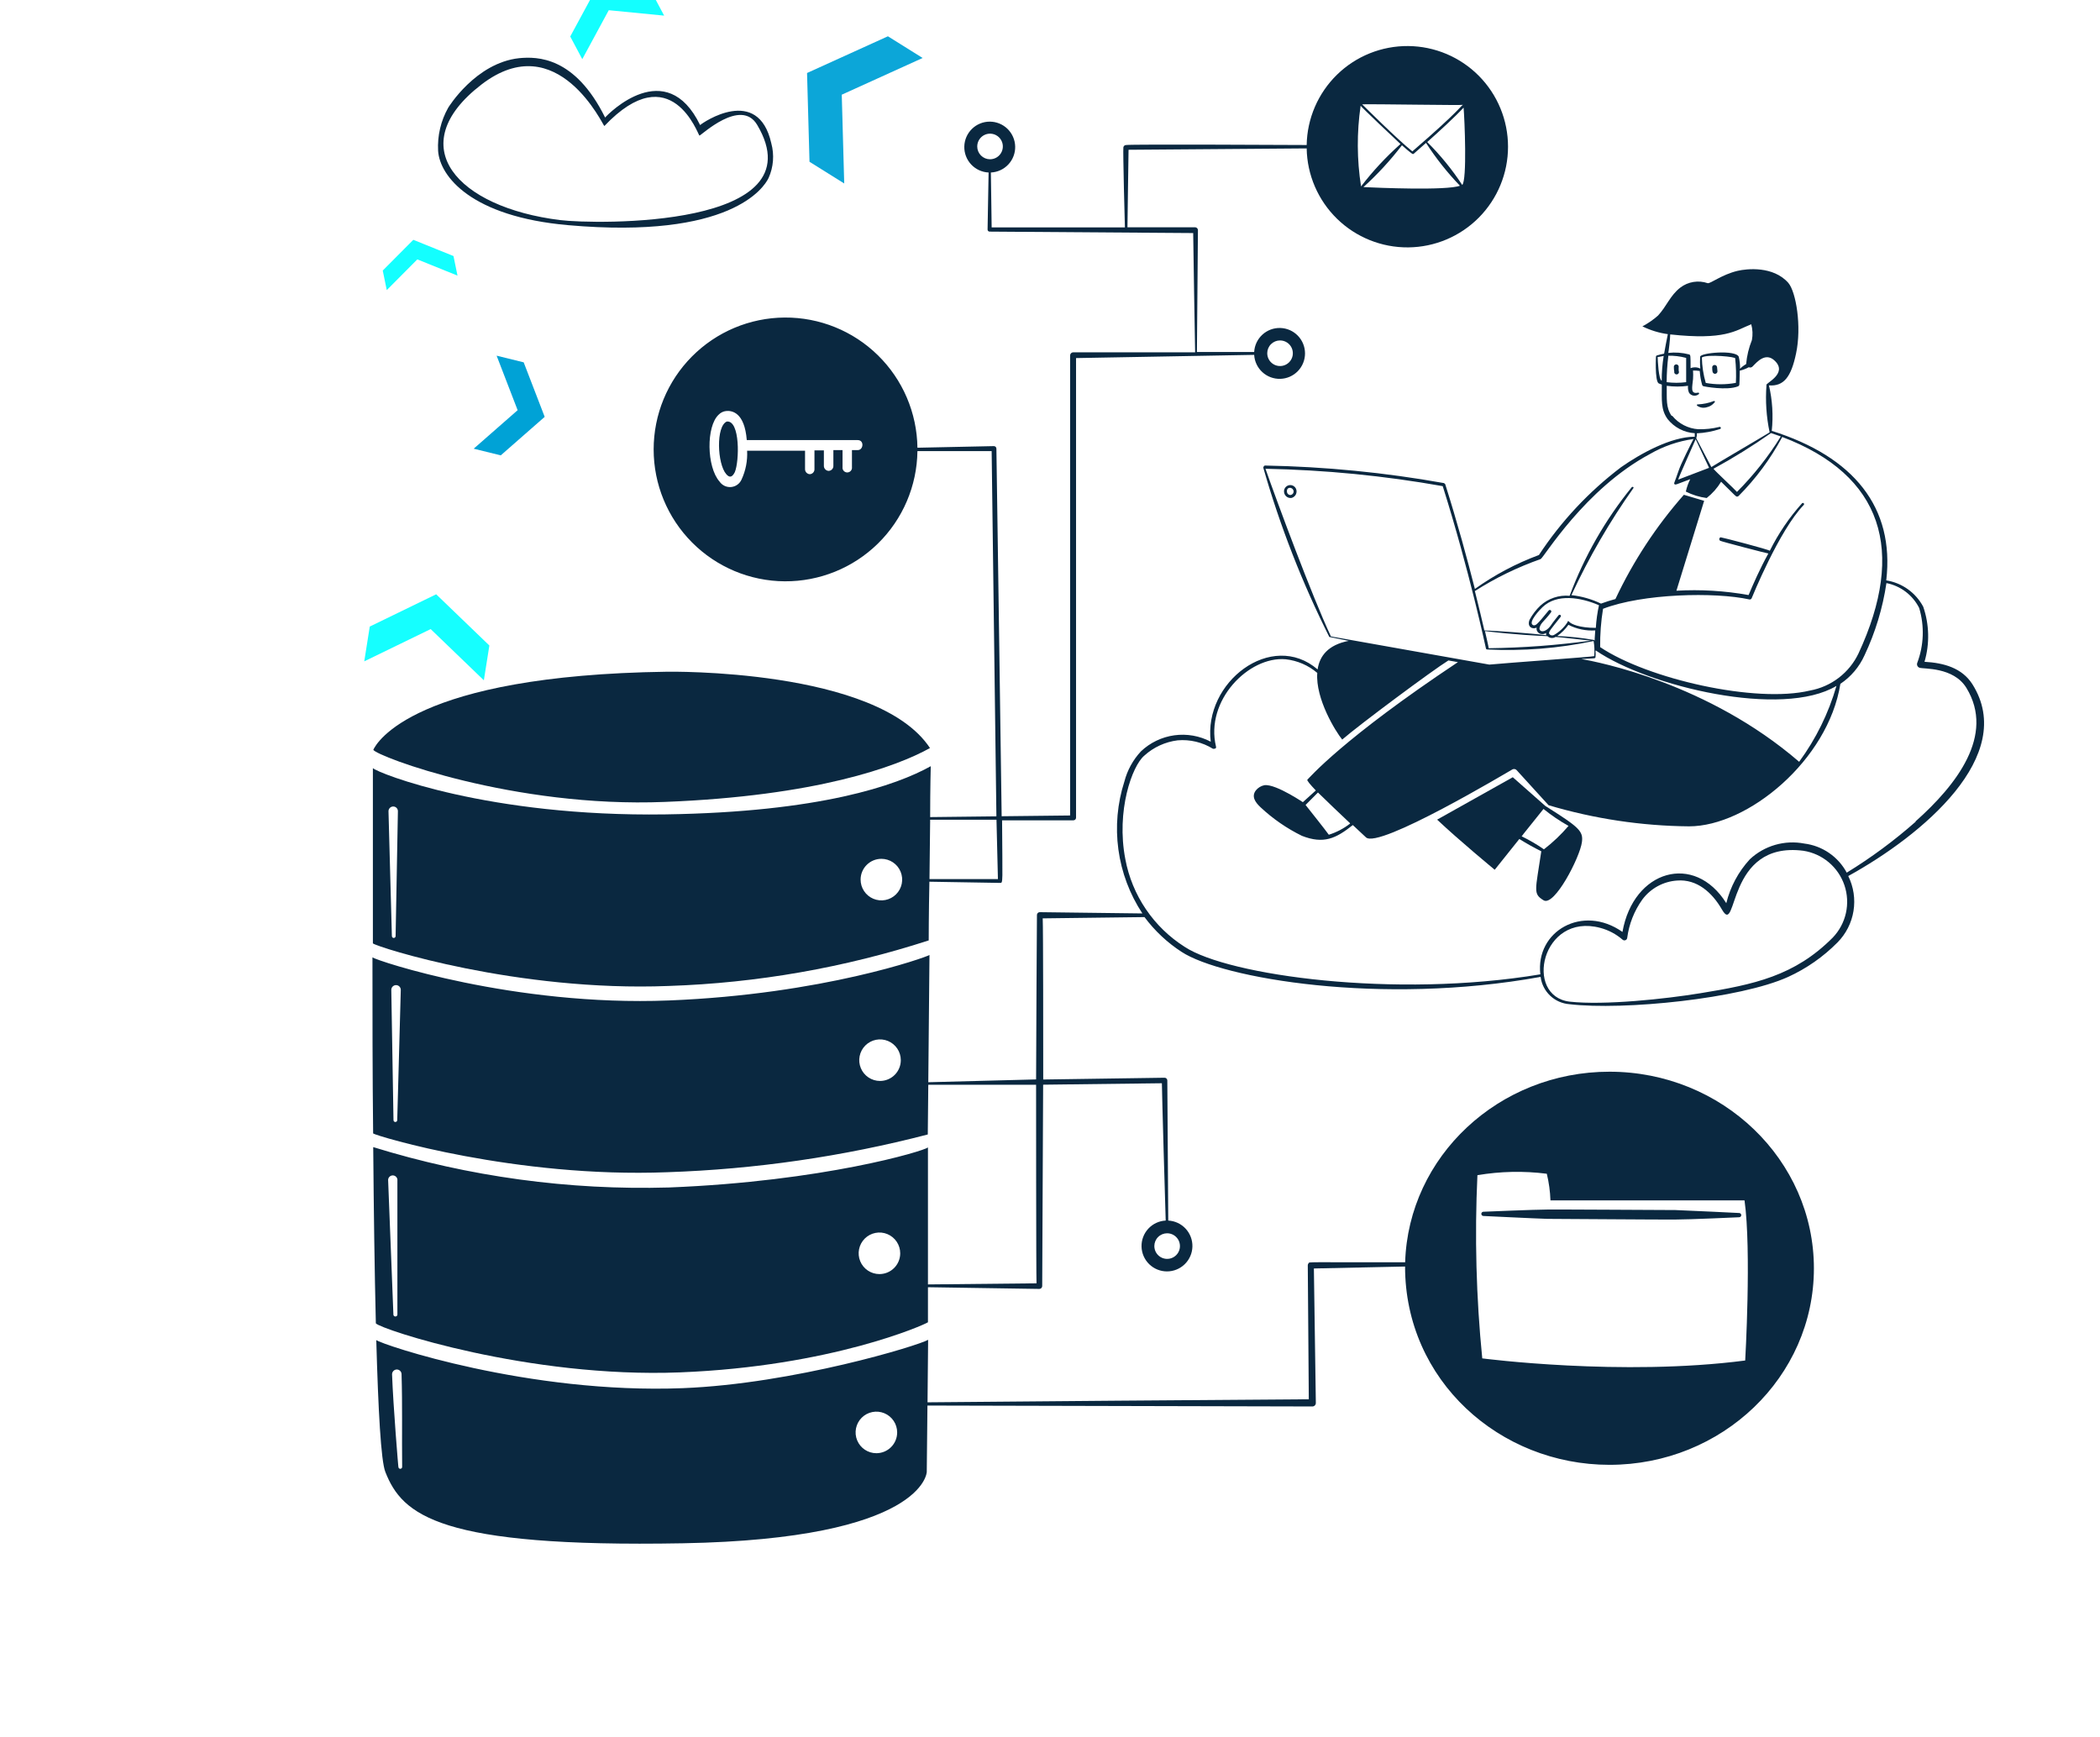 <?xml version="1.0" encoding="UTF-8"?>
<svg xmlns="http://www.w3.org/2000/svg" width="614" height="508" viewBox="0 0 614 508" fill="none">
  <g clip-path="url(#clip0_222_17876)">
    <path fill-rule="evenodd" clip-rule="evenodd" d="M166.138 65.84C213.63 70.031 223.376 54.854 224.716 52.051C226.153 48.857 226.434 45.262 225.509 41.883C221.665 24.771 205.471 35.832 204.702 36.576C194.782 16.116 177.868 33.253 176.926 34.369C168.097 16.513 157.086 16.513 151.804 17.009C139.032 18.373 131.046 31.492 131.046 31.492C128.882 35.334 127.858 39.712 128.095 44.115C128.591 51.555 137.792 63.36 166.138 65.84V65.84ZM140.792 24.697C163.112 7.56 176.48 37.097 176.703 36.849C196.295 16.19 204.132 39.577 204.504 39.651C204.876 39.726 216.631 28.442 221.392 36.526C239.348 66.857 173.95 65.617 163.757 64.352C133.7 60.632 117.356 42.702 140.792 24.697ZM499.004 119.086C499.92 118.897 500.738 118.387 501.31 117.647C501.558 117.498 501.31 117.126 501.062 117.275C499.58 117.85 498.013 118.177 496.425 118.242C496.369 118.223 496.307 118.226 496.254 118.252C496.2 118.277 496.159 118.323 496.139 118.379C496.12 118.435 496.123 118.496 496.148 118.55C496.174 118.603 496.22 118.644 496.276 118.664C496.668 118.938 497.118 119.119 497.591 119.192C498.064 119.265 498.547 119.229 499.004 119.086V119.086Z" fill="#0A2840"></path>
    <path fill-rule="evenodd" clip-rule="evenodd" d="M576.702 200.082C573.652 195.296 568.369 193.833 562.69 193.51C564.231 188.236 564.101 182.613 562.318 177.415C561.236 175.38 559.697 173.624 557.82 172.285C555.944 170.947 553.782 170.063 551.506 169.702C553.986 148.374 542.057 133.569 518.026 125.98C518.499 121.535 518.222 117.041 517.207 112.687C521.572 113.01 523.705 110.207 525.143 103.313C526.805 95.476 525.143 85.358 522.862 82.704C518.472 77.744 510.784 78.538 507.982 79.207C503.369 80.323 500.145 82.952 499.302 82.803C497.964 82.341 496.532 82.216 495.134 82.441C493.737 82.666 492.416 83.234 491.291 84.093C488.29 86.424 487.348 89.474 484.794 92.252C483.398 93.491 481.857 94.557 480.206 95.426C482.548 96.58 485.06 97.35 487.646 97.708C487.298 99.394 486.852 101.676 486.554 103.412C485.817 103.55 485.088 103.732 484.372 103.958C484.322 103.977 484.278 104.011 484.248 104.055C484.217 104.099 484.2 104.152 484.198 104.206C484.198 103.09 483.727 111.646 485.017 112.117C485.295 112.251 485.586 112.359 485.885 112.439C485.885 117.176 485.587 119.73 487.571 122.533C488.533 123.743 489.739 124.738 491.11 125.451C492.482 126.165 493.989 126.582 495.532 126.674C495.495 127.012 495.495 127.353 495.532 127.691C488.563 127.691 479.61 132.651 473.956 136.619C464.554 143.749 456.435 152.43 449.95 162.287C443.296 164.75 437 168.086 431.226 172.207C429.068 163.701 426.117 152.814 422.546 141.554L422.198 141.257C404.927 138.168 387.438 136.451 369.895 136.123C369.548 136.123 369.325 136.619 369.374 136.793C374.259 153.839 380.719 170.394 388.669 186.244C388.669 186.244 390.901 186.715 394.348 187.385C388.297 188.55 385.817 191.824 385.246 195.742C371.78 184.186 351.816 199.487 353.998 216.872C350.728 215.151 347 214.498 343.339 215.005C339.678 215.513 336.268 217.154 333.588 219.699C331.269 222.186 329.606 225.212 328.752 228.503C326.685 234.919 326.084 241.717 326.994 248.395C327.904 255.074 330.301 261.463 334.009 267.092L304.001 266.72C303.784 266.72 303.576 266.806 303.423 266.96C303.269 267.113 303.183 267.321 303.183 267.538C303.183 267.538 302.935 306.177 302.935 315.626L271.414 316.444L271.761 279.244C270.893 279.839 240.662 290.751 195.526 292.537C150.39 294.322 110.264 280.955 108.9 279.938C108.9 296.034 108.9 313.84 109.098 331.423C110.214 332.217 150.886 344.493 195.08 342.757C220.804 341.893 246.354 338.192 271.266 331.721L271.414 317.188H302.935C302.935 318.75 302.935 372.765 303.059 375.245L271.315 375.567V335.515C270.075 336.582 240.687 345.435 195.576 347.221C166.306 348.058 137.097 344.07 109.123 335.416C109.272 353.743 109.52 371.674 109.892 386.95C111.231 388.662 154.532 403.021 198.8 401.285C243.068 399.549 270.472 387.298 271.315 386.628V376.386L303.878 376.882C304.097 376.882 304.308 376.796 304.465 376.643C304.623 376.491 304.714 376.282 304.721 376.063C304.721 376.063 304.994 318.701 304.994 317.163L339.714 316.742C339.714 319.023 340.73 354.462 340.829 356.893C338.891 356.99 337.067 357.841 335.747 359.264C334.427 360.687 333.715 362.569 333.764 364.51C333.812 366.45 334.617 368.295 336.007 369.65C337.396 371.005 339.261 371.763 341.201 371.763C343.142 371.763 345.007 371.005 346.396 369.65C347.786 368.295 348.591 366.45 348.639 364.51C348.688 362.569 347.976 360.687 346.656 359.264C345.336 357.841 343.512 356.99 341.574 356.893C341.574 354.413 341.301 315.923 341.301 315.923C341.301 315.817 341.279 315.712 341.238 315.614C341.197 315.516 341.136 315.427 341.06 315.353C340.983 315.279 340.893 315.221 340.794 315.183C340.694 315.144 340.589 315.126 340.482 315.13L305.018 315.65C305.018 306.226 305.018 271.01 304.869 268.53L334.629 268.158C337.609 272.165 341.279 275.608 345.467 278.326C357.247 286.039 403.698 294.124 450.446 285.642C450.714 287.742 451.701 289.684 453.237 291.139C454.774 292.594 456.767 293.474 458.877 293.628C474.749 295.488 508.825 292.016 522.837 285.642C528.209 283.186 533.092 279.774 537.246 275.574C539.727 273.068 541.364 269.85 541.928 266.368C542.493 262.887 541.957 259.317 540.395 256.155C562.046 244.226 589.871 220.989 576.702 200.082V200.082ZM485.86 111.323C484.942 111.05 484.694 105.346 484.67 104.379C485.265 104.379 485.835 104.156 486.43 104.082C486.039 106.475 485.848 108.898 485.86 111.323V111.323ZM116.142 327.53C116.142 327.674 116.084 327.813 115.982 327.915C115.879 328.018 115.741 328.075 115.596 328.075C115.451 328.075 115.312 328.018 115.21 327.915C115.108 327.813 115.05 327.674 115.05 327.53L114.406 289.437C114.406 289.068 114.552 288.715 114.812 288.455C115.073 288.194 115.426 288.048 115.794 288.048C116.163 288.048 116.516 288.194 116.776 288.455C117.037 288.715 117.183 289.068 117.183 289.437L116.142 327.53ZM257.303 316.072C256.101 316.072 254.927 315.716 253.927 315.048C252.928 314.38 252.149 313.431 251.69 312.321C251.23 311.211 251.109 309.989 251.344 308.811C251.578 307.632 252.157 306.549 253.007 305.7C253.856 304.85 254.939 304.271 256.118 304.037C257.296 303.802 258.518 303.923 259.628 304.383C260.739 304.842 261.687 305.621 262.355 306.62C263.023 307.62 263.379 308.794 263.379 309.996C263.379 311.607 262.739 313.153 261.599 314.292C260.46 315.432 258.915 316.072 257.303 316.072V316.072ZM116.191 384.47C116.163 384.604 116.09 384.725 115.984 384.811C115.878 384.898 115.745 384.945 115.608 384.945C115.471 384.945 115.339 384.898 115.233 384.811C115.126 384.725 115.053 384.604 115.026 384.47L113.488 345.237C113.462 345.044 113.477 344.848 113.533 344.661C113.589 344.475 113.684 344.303 113.812 344.156C113.94 344.009 114.098 343.892 114.275 343.811C114.453 343.731 114.645 343.689 114.84 343.689C115.034 343.689 115.226 343.731 115.404 343.811C115.581 343.892 115.739 344.009 115.867 344.156C115.995 344.303 116.09 344.475 116.146 344.661C116.202 344.848 116.217 345.044 116.191 345.237V384.47ZM257.129 372.542C255.928 372.542 254.753 372.185 253.754 371.518C252.755 370.85 251.976 369.901 251.516 368.791C251.056 367.681 250.936 366.459 251.17 365.28C251.405 364.102 251.983 363.019 252.833 362.169C253.683 361.319 254.766 360.741 255.944 360.506C257.123 360.272 258.344 360.392 259.455 360.852C260.565 361.312 261.514 362.091 262.182 363.09C262.849 364.089 263.206 365.264 263.206 366.466C263.206 367.264 263.048 368.054 262.743 368.791C262.438 369.528 261.99 370.198 261.426 370.762C260.862 371.326 260.192 371.774 259.455 372.079C258.718 372.384 257.927 372.542 257.129 372.542V372.542ZM341.251 360.613C341.992 360.613 342.716 360.832 343.332 361.244C343.947 361.655 344.427 362.24 344.711 362.925C344.994 363.609 345.068 364.362 344.924 365.088C344.779 365.815 344.423 366.482 343.899 367.006C343.375 367.529 342.708 367.886 341.982 368.03C341.255 368.175 340.502 368.101 339.818 367.817C339.134 367.534 338.549 367.054 338.137 366.438C337.726 365.822 337.506 365.098 337.506 364.358C337.506 363.364 337.901 362.412 338.603 361.71C339.305 361.007 340.258 360.613 341.251 360.613ZM488.34 97.782C504.286 99.518 507.362 96.716 512.024 94.806C512.449 96.316 512.516 97.904 512.222 99.444C511.318 101.688 510.75 104.053 510.536 106.462C509.88 106.832 509.28 107.291 508.75 107.826C508.777 106.641 508.652 105.458 508.378 104.305C507.486 102.222 497.144 103.139 497.094 104.305C496.822 109.265 497.962 107.405 495.532 107.405C495.106 107.398 494.683 107.483 494.292 107.653C494.292 103.958 494.292 103.784 493.87 103.635C491.881 103.114 489.813 102.963 487.77 103.189C487.869 103.04 488.34 98.874 488.34 97.782V97.782ZM507.436 111.968C504.558 112.489 501.609 112.489 498.731 111.968C498.028 109.548 497.645 107.047 497.59 104.528C499.177 103.486 507.907 104.354 507.337 104.826C507.594 107.197 507.66 109.586 507.535 111.968H507.436ZM487.596 104.007C489.42 103.962 491.24 104.179 493.002 104.652V111.745C491.109 111.993 489.192 111.993 487.298 111.745C487.311 109.158 487.476 106.574 487.794 104.007H487.596ZM488.737 121.59C487.026 119.11 487.373 116.63 487.323 112.811C489.388 113.095 491.483 113.095 493.548 112.811C493.464 113.503 493.567 114.205 493.846 114.845C493.991 115.066 494.181 115.254 494.403 115.397C494.626 115.541 494.875 115.636 495.136 115.678C495.397 115.72 495.664 115.708 495.92 115.641C496.176 115.574 496.416 115.455 496.623 115.291C496.654 115.28 496.682 115.262 496.707 115.24C496.731 115.218 496.75 115.191 496.764 115.161C496.778 115.131 496.786 115.099 496.787 115.066C496.788 115.033 496.783 115 496.772 114.969C496.76 114.938 496.743 114.909 496.721 114.885C496.698 114.861 496.671 114.841 496.642 114.828C496.612 114.814 496.579 114.806 496.546 114.805C496.513 114.803 496.48 114.809 496.45 114.82C494.094 115.316 494.813 113.134 495.011 110.827C495.066 110.001 495.066 109.173 495.011 108.347C495.667 108.332 496.322 108.373 496.97 108.471C497.062 109.839 497.295 111.194 497.665 112.514C497.698 112.645 497.776 112.76 497.884 112.841C497.992 112.922 498.125 112.964 498.26 112.96C498.012 112.96 504.956 114.299 508.18 112.96C508.283 112.915 508.373 112.843 508.438 112.751C508.504 112.66 508.543 112.552 508.552 112.439C508.552 112.439 508.676 110.406 508.676 108.372C509.596 108.173 510.482 107.839 511.305 107.38C511.508 107.471 511.736 107.491 511.951 107.437C512.167 107.383 512.359 107.258 512.495 107.082C513.661 105.917 516.215 102.817 518.968 105.545C522.812 109.314 515.942 112.166 516.488 112.588C516.137 117.221 516.446 121.88 517.406 126.426C516.637 126.947 500.591 136.346 500.368 136.57L495.954 128.162C496.107 127.691 496.166 127.194 496.127 126.699C498.413 126.593 500.674 126.176 502.848 125.459C502.894 125.455 502.939 125.441 502.979 125.418C503.02 125.396 503.055 125.364 503.082 125.327C503.109 125.289 503.128 125.246 503.137 125.2C503.146 125.155 503.145 125.108 503.134 125.063C503.123 125.018 503.102 124.975 503.074 124.939C503.045 124.902 503.009 124.873 502.968 124.851C502.926 124.83 502.881 124.818 502.835 124.816C502.788 124.814 502.742 124.822 502.699 124.839C500.696 125.331 498.636 125.556 496.574 125.509C495.1 125.415 493.661 125.018 492.347 124.344C491.033 123.67 489.871 122.733 488.935 121.59H488.737ZM495.78 128.435L499.698 136.793L490.671 140.24C490.82 139.496 495.284 129.65 495.78 128.435V128.435ZM521.076 127.766C550.489 138.926 557.309 161.072 543.396 191.055C542.058 193.863 540.072 196.312 537.601 198.2C535.13 200.089 532.246 201.363 529.186 201.918C513.413 205.712 481.818 198.57 467.855 189.22C467.81 185.466 468.093 181.715 468.698 178.01C480.28 173.546 501.409 173.05 511.503 175.282C511.634 175.305 511.768 175.283 511.885 175.22C512.002 175.157 512.095 175.057 512.148 174.935C512.272 174.638 520.183 155.095 527.375 147.655C527.408 147.623 527.434 147.584 527.451 147.541C527.469 147.499 527.478 147.453 527.478 147.407C527.478 147.361 527.469 147.316 527.451 147.273C527.434 147.23 527.408 147.192 527.375 147.159C527.343 147.127 527.304 147.101 527.261 147.083C527.219 147.066 527.173 147.056 527.127 147.056C527.081 147.056 527.035 147.066 526.993 147.083C526.95 147.101 526.912 147.127 526.879 147.159C523.127 151.343 519.957 156.015 517.455 161.047C517.331 160.725 503.27 157.054 503.071 157.104C502.97 157.139 502.881 157.202 502.814 157.285C502.747 157.368 502.705 157.468 502.692 157.574C502.679 157.68 502.696 157.787 502.741 157.884C502.786 157.98 502.858 158.063 502.947 158.121C503.294 158.344 516.81 161.866 517.034 161.841C514.554 166.33 512.594 170.794 511.255 173.993C504.294 172.743 497.21 172.319 490.15 172.728L498.26 146.44L492.333 144.679C484.256 153.843 477.518 164.105 472.319 175.158C470.93 175.53 469.517 175.977 468.103 176.498C465.382 175.181 462.454 174.342 459.448 174.018C464.53 163.057 470.598 152.582 477.577 142.72C477.775 142.447 477.279 142.199 477.081 142.472C469.343 151.995 463.211 162.718 458.927 174.216C457.379 174.073 455.819 174.255 454.345 174.751C452.872 175.246 451.518 176.044 450.371 177.093C449.11 178.289 448.046 179.679 447.222 181.21C446.378 183.268 448.065 184.136 449.28 183.516C449.032 184.905 450.545 185.996 452.082 185.078C452.018 185.297 452.018 185.529 452.082 185.748C447.817 185.178 437.5 184.458 434.003 184.334C433.333 181.458 432.416 177.514 431.226 172.827C437.252 168.984 443.701 165.847 450.446 163.478C451.338 163.155 463.292 142.968 482.462 132.726C486.375 130.469 490.686 128.987 495.16 128.361C494.49 129.601 491.44 135.652 490.82 137.562C489.58 141.232 489.258 141.43 489.654 141.604C490.051 141.778 489.654 141.802 494.193 140.116C493.616 141.265 493.183 142.482 492.903 143.737C494.815 144.706 496.878 145.343 499.004 145.622C500.682 144.299 502.11 142.686 503.22 140.86C507.734 145.324 507.51 145.175 507.882 145.2C507.971 145.204 508.059 145.188 508.14 145.154C508.222 145.12 508.295 145.068 508.354 145.002C513.399 139.93 517.677 134.149 521.051 127.84L521.076 127.766ZM520.679 127.617C517.042 133.498 512.74 138.94 507.857 143.836C507.039 142.894 501.534 137.834 500.988 137.066C506.786 133.907 512.4 130.421 517.802 126.625L520.679 127.617ZM455.306 185.971C456.576 185.075 457.683 183.967 458.58 182.698C460.996 183.942 463.705 184.507 466.417 184.334C466.07 188.674 466.417 187.186 466.094 187.137C462.529 186.504 458.925 186.115 455.306 185.971V185.971ZM434.177 184.533C442.857 185.599 450.123 185.922 452.454 186.021C452.765 186.317 453.166 186.501 453.594 186.541C454.021 186.582 454.45 186.477 454.81 186.244C455.728 186.244 464.16 187.261 465.202 187.31C455.279 188.672 445.282 189.417 435.268 189.542C435.293 189.369 434.326 185.128 434.177 184.533V184.533ZM452.802 178.506L450.619 181.135C449.801 182.028 448.908 183.268 448.139 182.722C446.775 181.879 450.346 178.134 450.991 177.539C455.182 173.497 462.176 174.662 467.508 176.969C467.032 179.149 466.726 181.363 466.59 183.59C461.63 183.59 459.374 182.425 458.853 181.854C458.332 181.284 458.406 181.854 458.208 182.078C457.223 183.567 455.897 184.8 454.339 185.674C454.106 185.798 453.834 185.832 453.578 185.768C453.321 185.704 453.097 185.546 452.95 185.326C452.702 184.706 453.62 183.789 456.298 180.366C456.361 180.287 456.389 180.187 456.378 180.087C456.366 179.987 456.315 179.896 456.236 179.833C456.157 179.771 456.057 179.742 455.957 179.754C455.857 179.765 455.766 179.816 455.703 179.895C455.901 179.647 453.694 182.375 453.422 182.896C451.636 185.376 449.701 184.756 450.197 183.342C450.693 181.929 451.214 182.003 453.471 179.077C453.547 178.988 453.584 178.873 453.575 178.757C453.565 178.64 453.51 178.532 453.422 178.457C453.333 178.381 453.218 178.344 453.101 178.353C452.985 178.363 452.877 178.418 452.802 178.506V178.506ZM466.491 192.171C466.551 191.528 466.551 190.88 466.491 190.237H466.64C482.09 200.777 521.076 210.077 536.948 200.554C534.646 208.537 530.952 216.051 526.036 222.75C499.401 199.76 467.309 193.56 462.325 192.692C466.516 192.469 466.392 192.568 466.491 192.171V192.171ZM389.14 186.095C383.585 174.266 373.466 146.936 369.994 137.066C387.378 137.404 404.708 139.104 421.826 142.15C429.613 166.826 434.45 189.567 434.45 189.567C434.462 189.668 434.513 189.76 434.591 189.825C434.67 189.889 434.77 189.922 434.871 189.914C445.293 190.419 455.736 189.586 465.946 187.434C466.19 188.893 466.248 190.376 466.119 191.849C466.119 192.022 440.625 193.833 435.442 194.329L389.14 186.095ZM535.857 274.16C524.697 285.394 512.793 287.874 497.243 290.404C487.025 292.09 469.07 294 458.952 292.884C445.485 291.297 450.718 266.745 467.88 271.308C470.288 271.946 472.519 273.125 474.402 274.755C474.514 274.857 474.652 274.925 474.801 274.953C474.949 274.981 475.103 274.968 475.244 274.914C475.386 274.86 475.509 274.768 475.601 274.648C475.693 274.528 475.751 274.385 475.766 274.234C476.297 270.181 477.822 266.322 480.206 263C481.398 261.396 482.925 260.071 484.681 259.116C486.437 258.161 488.379 257.599 490.374 257.47C496.152 257.023 500.591 260.942 503.468 265.951C508.18 274.16 504.509 245.838 527.276 248.765C530.009 249.187 532.573 250.351 534.69 252.131C536.806 253.91 538.394 256.237 539.279 258.856C540.164 261.476 540.313 264.289 539.71 266.987C539.106 269.686 537.773 272.167 535.857 274.16ZM560.086 240.283C553.816 245.815 547.078 250.794 539.949 255.163C538.714 252.856 536.943 250.879 534.785 249.399C532.627 247.919 530.146 246.978 527.549 246.657C524.715 246.108 521.792 246.241 519.02 247.043C516.248 247.845 513.705 249.293 511.602 251.27C508.272 254.898 505.909 259.308 504.733 264.091C495.433 249.211 477.577 254.37 474.377 272.498C462.721 264.29 448.883 272.275 450.371 284.898C407.839 291.991 359.107 285.246 346.385 276.863C341.884 274.011 338.02 270.263 335.033 265.85C332.046 261.438 330.001 256.458 329.025 251.22C326.297 237.109 331.009 223.94 334.555 220.964C337.263 218.498 340.668 216.931 344.301 216.475C347.934 216.163 351.57 217.033 354.668 218.955C355.09 218.955 355.685 218.955 355.536 218.31C352.287 204.819 365.109 191.849 375.872 192.766C379.295 193.136 382.527 194.527 385.147 196.759C384.577 204.348 390.554 213.97 392.438 216.252C397.398 211.937 418.875 195.966 423.488 193.114L426.266 193.61C392.463 216.103 382.915 227.362 382.246 227.982C382.047 228.181 383.089 229.421 384.726 231.132C384.453 231.405 381.675 233.86 380.931 234.554C382.146 235.398 373.144 229.098 369.672 229.594C368.694 229.795 367.818 230.33 367.192 231.107C365.828 232.893 366.994 234.579 368.581 236.067C372.173 239.426 376.243 242.234 380.658 244.4C387.007 246.88 390.578 245.194 395.538 241.25L399.358 244.822C402.904 248.467 441.071 225.602 442.187 224.982C442.386 224.871 442.617 224.831 442.841 224.866C443.066 224.902 443.272 225.013 443.427 225.18L452.777 235.447C466.109 239.419 479.934 241.498 493.846 241.622C511.007 241.622 534.517 222.353 538.089 199.958C541.182 197.89 543.631 194.994 545.157 191.601C548.313 184.918 550.469 177.807 551.555 170.496C553.598 170.899 555.523 171.763 557.182 173.023C558.84 174.282 560.19 175.903 561.128 177.762C562.709 183.045 562.509 188.701 560.557 193.858C560.462 194.131 560.48 194.43 560.605 194.691C560.731 194.951 560.954 195.151 561.227 195.246C562.368 195.668 571.147 194.949 574.942 201.149C583.374 214.962 572.04 229.52 560.086 240.159V240.283ZM394.72 240.829C392.866 242.276 390.765 243.377 388.52 244.078C387.503 242.639 382.841 236.786 381.725 235.373L385.346 231.727C388.443 234.748 391.568 237.741 394.72 240.705V240.829Z" fill="#0A2840"></path>
    <path fill-rule="evenodd" clip-rule="evenodd" d="M470.583 313.369C438.194 313.369 411.782 338.169 410.84 369.094C380.906 369.094 383.014 368.97 382.618 369.342C382.46 369.521 382.372 369.749 382.37 369.987C382.37 369.987 382.618 405.873 382.667 409.146C378.426 409.146 274.663 409.965 271.191 410.039L271.365 391.762C268.612 393.423 232.082 404.608 199.693 405.898C154.557 407.683 111.603 393.15 110.016 391.836C110.586 412.321 111.38 427.176 112.67 430.4C117.63 443.048 128.442 452.546 199.618 451.257C270.373 449.992 270.968 430.4 270.968 430.4L271.166 410.982C274.638 410.982 383.709 411.254 383.709 411.254C383.978 411.254 384.237 411.147 384.428 410.957C384.618 410.766 384.726 410.507 384.726 410.238C384.726 410.238 384.205 373.038 384.155 370.905L410.815 370.334C410.815 403.616 438.442 428.317 470.583 428.317C503.567 428.317 530.351 402.574 530.351 370.88C530.351 339.186 503.567 313.369 470.583 313.369ZM117.58 428.937C117.58 429.081 117.522 429.22 117.42 429.323C117.318 429.425 117.179 429.482 117.034 429.482C116.89 429.482 116.751 429.425 116.649 429.323C116.546 429.22 116.489 429.081 116.489 428.937C116.489 429.582 114.976 411.254 114.629 401.88C114.622 401.513 114.758 401.158 115.007 400.89C115.257 400.622 115.602 400.461 115.968 400.442C116.15 400.435 116.332 400.464 116.503 400.528C116.674 400.592 116.831 400.689 116.965 400.813C117.098 400.937 117.206 401.087 117.282 401.253C117.358 401.419 117.4 401.598 117.406 401.781C117.679 410.684 117.481 420.034 117.58 428.937V428.937ZM256.237 424.919C255.035 424.919 253.86 424.563 252.861 423.895C251.862 423.228 251.083 422.279 250.623 421.168C250.163 420.058 250.043 418.836 250.278 417.658C250.512 416.479 251.091 415.397 251.94 414.547C252.79 413.697 253.873 413.118 255.051 412.884C256.23 412.649 257.452 412.77 258.562 413.23C259.672 413.69 260.621 414.468 261.289 415.468C261.956 416.467 262.313 417.641 262.313 418.843C262.313 420.455 261.673 422 260.533 423.14C259.394 424.279 257.848 424.919 256.237 424.919ZM510.263 397.813C474.154 402.525 433.383 397.193 433.383 397.193C431.607 379.395 431.135 361.491 431.97 343.625C438.674 342.487 445.51 342.345 452.256 343.203C452.876 345.756 453.233 348.365 453.322 350.99H510.065C512.123 365.598 510.263 397.813 510.263 397.813V397.813ZM194.435 234.48C238.654 232.744 262.04 224.213 271.91 218.732C256.51 195.346 195.03 196.412 195.03 196.412C120.878 197.454 110.041 217.269 109.148 219.253C110.314 221.212 150.217 236.29 194.435 234.48V234.48ZM212.514 123.252C209.29 124.591 209.687 135.652 212.366 138.678C213.358 139.794 214.102 139.521 214.846 138.058C216.185 134.883 216.433 122.88 212.514 123.252Z" fill="#0A2840"></path>
    <path fill-rule="evenodd" clip-rule="evenodd" d="M195.502 288.296C221.345 287.437 246.941 282.954 271.538 274.978C271.538 274.978 271.538 267.241 271.737 257.817L292.42 258.164C293.313 258.164 293.09 258.338 292.99 239.862H313.798C313.901 239.868 314.004 239.854 314.101 239.82C314.199 239.786 314.288 239.733 314.365 239.663C314.441 239.594 314.503 239.51 314.546 239.416C314.589 239.322 314.613 239.221 314.616 239.118V104.702L366.696 103.759C366.806 105.693 367.665 107.507 369.092 108.817C370.518 110.127 372.399 110.83 374.335 110.775C376.271 110.72 378.109 109.912 379.459 108.523C380.809 107.135 381.564 105.274 381.564 103.338C381.564 101.401 380.809 99.54 379.459 98.152C378.109 96.763 376.271 95.956 374.335 95.901C372.399 95.846 370.518 96.548 369.092 97.858C367.665 99.168 366.806 100.982 366.696 102.916H349.956C349.956 102.346 350.254 67.278 350.254 67.278C350.248 67.071 350.167 66.874 350.025 66.723C349.883 66.572 349.691 66.478 349.485 66.46H329.645C329.645 63.98 329.967 45.182 329.967 43.793L382.047 43.396C382.178 51.159 385.371 58.556 390.93 63.977C396.489 69.397 403.964 72.402 411.729 72.337C419.493 72.271 426.917 69.141 432.384 63.628C437.851 58.114 440.918 50.664 440.918 42.9C440.918 35.136 437.851 27.686 432.384 22.172C426.917 16.659 419.493 13.529 411.729 13.463C403.964 13.398 396.489 16.403 390.93 21.823C385.371 27.244 382.178 34.641 382.047 42.404C380.51 42.404 330.959 42.131 329.248 42.404C329.057 42.402 328.872 42.468 328.726 42.591C328.581 42.714 328.484 42.885 328.454 43.074C328.306 44.14 328.851 65.394 328.901 66.485H289.94L289.717 50.439C291.659 50.352 293.49 49.507 294.817 48.087C296.145 46.667 296.864 44.783 296.82 42.839C296.776 40.896 295.973 39.046 294.583 37.687C293.193 36.328 291.326 35.567 289.382 35.567C287.438 35.567 285.571 36.328 284.181 37.687C282.79 39.046 281.988 40.896 281.944 42.839C281.9 44.783 282.619 46.667 283.946 48.087C285.274 49.507 287.105 50.352 289.047 50.439L288.75 67.105C288.746 67.185 288.759 67.265 288.788 67.34C288.816 67.415 288.859 67.484 288.915 67.542C288.97 67.6 289.037 67.646 289.111 67.677C289.185 67.709 289.264 67.725 289.345 67.725L348.865 68.146C348.865 69.982 349.41 102.42 349.435 103.015H313.798C313.554 103.015 313.321 103.112 313.149 103.284C312.977 103.456 312.88 103.689 312.88 103.933V238.448L292.866 238.671C292.866 236.687 291.329 131.163 291.329 131.163C291.326 131.065 291.303 130.969 291.263 130.88C291.222 130.791 291.165 130.711 291.093 130.644C291.022 130.577 290.938 130.525 290.847 130.491C290.755 130.457 290.658 130.441 290.56 130.444L268.24 130.915C268.109 120.731 263.955 111.013 256.684 103.881C249.413 96.749 239.616 92.782 229.431 92.848C219.246 92.913 209.501 97.005 202.323 104.23C195.144 111.455 191.115 121.226 191.115 131.411C191.115 141.596 195.144 151.367 202.323 158.592C209.501 165.817 219.246 169.909 229.431 169.974C239.616 170.04 249.413 166.074 256.684 158.942C263.955 151.81 268.109 142.091 268.24 131.907H289.94C289.94 133.767 291.304 236.687 291.329 238.696L271.96 238.919C271.96 230.487 272.134 224.039 272.134 224.039C262.065 229.644 239.72 237.456 194.559 238.126C142.901 238.894 110.686 226.147 109.024 224.61V275.846C110.338 276.962 151.283 290.057 195.502 288.296V288.296ZM374.26 99.543C375.001 99.543 375.725 99.763 376.34 100.174C376.956 100.586 377.436 101.171 377.72 101.855C378.003 102.539 378.077 103.292 377.933 104.019C377.788 104.745 377.432 105.412 376.908 105.936C376.384 106.46 375.717 106.816 374.991 106.961C374.264 107.105 373.511 107.031 372.827 106.748C372.143 106.464 371.558 105.984 371.146 105.369C370.735 104.753 370.515 104.029 370.515 103.288C370.515 102.295 370.91 101.342 371.612 100.64C372.314 99.938 373.267 99.543 374.26 99.543ZM398.638 54.705C402.758 50.983 406.527 46.89 409.898 42.478C411.038 43.495 412.08 44.388 412.898 44.958C412.963 45.007 413.041 45.033 413.122 45.033C413.202 45.033 413.28 45.007 413.345 44.958L416.941 41.784C419.836 46.269 423.158 50.463 426.861 54.308C422.992 55.771 402.681 54.903 398.638 54.705V54.705ZM427.53 54.085C424.563 49.556 421.13 45.35 417.288 41.536C420.661 38.535 425.348 34.245 427.927 31.467C428.225 34.914 428.969 52.671 427.53 54.085ZM427.828 30.649C427.282 30.649 427.382 31.814 412.948 44.264C408.558 40.742 398.986 31.219 398.266 30.5C402.408 30.401 427.679 30.847 427.828 30.649V30.649ZM397.82 30.922C398.043 31.318 407.591 40.395 409.476 42.106C405.252 45.869 401.391 50.021 397.944 54.506C396.725 46.695 396.683 38.745 397.82 30.922V30.922ZM285.724 42.826C285.724 42.085 285.944 41.361 286.355 40.745C286.767 40.129 287.351 39.649 288.036 39.366C288.72 39.082 289.473 39.008 290.199 39.153C290.926 39.297 291.593 39.654 292.117 40.178C292.64 40.701 292.997 41.369 293.142 42.095C293.286 42.821 293.212 43.574 292.928 44.259C292.645 44.943 292.165 45.528 291.549 45.939C290.933 46.351 290.209 46.57 289.469 46.57C288.977 46.57 288.49 46.474 288.036 46.285C287.581 46.097 287.169 45.821 286.821 45.474C286.473 45.126 286.197 44.713 286.009 44.259C285.821 43.804 285.724 43.317 285.724 42.826V42.826ZM250.781 131.61H249.094V136.57C249.121 136.766 249.105 136.965 249.048 137.155C248.991 137.345 248.894 137.52 248.763 137.669C248.633 137.818 248.472 137.938 248.292 138.019C248.112 138.101 247.916 138.144 247.718 138.144C247.52 138.144 247.324 138.101 247.144 138.019C246.964 137.938 246.803 137.818 246.672 137.669C246.542 137.52 246.445 137.345 246.388 137.155C246.331 136.965 246.315 136.766 246.342 136.57V131.61H243.663V136.173C243.673 136.364 243.645 136.555 243.58 136.735C243.516 136.915 243.416 137.08 243.286 137.221C243.157 137.362 243.001 137.475 242.827 137.555C242.653 137.635 242.465 137.679 242.274 137.686C242.082 137.676 241.894 137.629 241.72 137.546C241.546 137.464 241.39 137.348 241.261 137.205C241.132 137.062 241.032 136.895 240.968 136.714C240.904 136.533 240.876 136.34 240.886 136.148V131.684H238.133V137.09C238.15 137.283 238.127 137.478 238.067 137.662C238.007 137.846 237.911 138.016 237.783 138.162C237.656 138.308 237.501 138.427 237.326 138.511C237.152 138.595 236.962 138.644 236.769 138.653C236.385 138.634 236.024 138.464 235.764 138.181C235.505 137.898 235.366 137.524 235.38 137.14V131.783H218.442C218.598 134.694 218.036 137.598 216.805 140.24C216.536 140.839 216.112 141.356 215.577 141.737C215.042 142.118 214.415 142.35 213.76 142.408C213.106 142.466 212.448 142.349 211.854 142.068C211.26 141.787 210.752 141.353 210.382 140.81C206.587 136.52 206.438 124.641 210.134 121.243C210.718 120.635 211.501 120.256 212.341 120.177C214.002 120.028 217.698 120.549 218.342 128.683H250.756C252.74 128.658 252.492 131.61 250.781 131.61V131.61ZM271.96 239.688H291.354C291.552 248.542 291.726 255.014 291.775 257.048H271.762C271.811 251.294 271.886 245.218 271.96 239.688V239.688ZM257.7 251.121C258.903 251.121 260.078 251.478 261.078 252.147C262.078 252.815 262.857 253.766 263.316 254.877C263.775 255.989 263.894 257.212 263.657 258.391C263.421 259.571 262.84 260.653 261.987 261.502C261.135 262.351 260.05 262.927 258.87 263.159C257.69 263.391 256.467 263.267 255.358 262.803C254.248 262.339 253.301 261.557 252.636 260.554C251.971 259.552 251.619 258.375 251.624 257.172C251.631 255.565 252.274 254.026 253.412 252.892C254.551 251.758 256.093 251.121 257.7 251.121ZM115.67 273.714C115.67 273.858 115.613 273.997 115.511 274.099C115.408 274.202 115.269 274.259 115.125 274.259C114.98 274.259 114.841 274.202 114.739 274.099C114.637 273.997 114.579 273.858 114.579 273.714L113.587 237.208C113.587 236.844 113.73 236.494 113.985 236.235C114.24 235.975 114.587 235.826 114.951 235.819C115.132 235.816 115.312 235.849 115.481 235.916C115.649 235.983 115.802 236.083 115.932 236.21C116.061 236.337 116.164 236.488 116.234 236.655C116.304 236.823 116.34 237.002 116.34 237.183L115.67 273.714ZM508.502 354.686C508.502 354.686 494.118 353.966 489.803 353.818C487.323 353.818 455.381 353.619 452.43 353.669C448.958 353.669 433.73 354.314 433.73 354.314C433.566 354.314 433.408 354.379 433.292 354.495C433.176 354.611 433.11 354.769 433.11 354.934C433.11 355.098 433.176 355.256 433.292 355.372C433.408 355.488 433.566 355.554 433.73 355.554C433.73 355.554 448.958 356.298 452.43 356.397C455.356 356.397 487.422 356.645 489.803 356.595C494.094 356.595 508.478 355.926 508.478 355.926C508.642 355.929 508.801 355.867 508.92 355.753C509.038 355.639 509.107 355.482 509.11 355.318C509.113 355.154 509.051 354.995 508.937 354.876C508.823 354.757 508.667 354.689 508.502 354.686Z" fill="#0A2840"></path>
    <path fill-rule="evenodd" clip-rule="evenodd" d="M375.45 144.01C375.53 144.504 375.8 144.948 376.204 145.245C376.608 145.542 377.112 145.668 377.608 145.597C378.079 145.479 378.489 145.19 378.759 144.787C379.03 144.384 379.141 143.895 379.071 143.414C379.037 143.172 378.955 142.939 378.83 142.729C378.704 142.519 378.538 142.336 378.341 142.191C378.144 142.046 377.92 141.942 377.682 141.885C377.444 141.828 377.197 141.819 376.956 141.859C376.715 141.898 376.484 141.986 376.277 142.116C376.069 142.246 375.891 142.417 375.75 142.617C375.61 142.818 375.511 143.044 375.46 143.283C375.408 143.522 375.405 143.769 375.45 144.01V144.01ZM377.434 144.729C377.302 144.75 377.167 144.744 377.037 144.711C376.907 144.678 376.785 144.62 376.678 144.538C376.572 144.457 376.483 144.355 376.417 144.239C376.35 144.123 376.309 143.994 376.293 143.861C376.045 142.298 377.955 142.249 378.228 143.588C378.259 143.842 378.196 144.1 378.049 144.31C377.903 144.521 377.684 144.67 377.434 144.729V144.729ZM490.82 108.471C490.795 108.025 490.795 107.578 490.82 107.132C490.789 106.967 490.701 106.818 490.572 106.711C490.443 106.604 490.281 106.546 490.113 106.546C489.945 106.546 489.783 106.604 489.654 106.711C489.525 106.818 489.437 106.967 489.406 107.132C489.406 107.603 489.406 108.099 489.53 108.595C489.5 108.704 489.496 108.818 489.52 108.928C489.544 109.039 489.594 109.141 489.667 109.228C489.739 109.314 489.831 109.382 489.936 109.425C490.04 109.468 490.153 109.484 490.265 109.473C490.378 109.463 490.486 109.425 490.58 109.363C490.674 109.301 490.752 109.217 490.807 109.118C490.861 109.02 490.891 108.909 490.893 108.796C490.896 108.684 490.87 108.572 490.82 108.471V108.471ZM502.029 107.306C501.998 107.141 501.911 106.992 501.782 106.885C501.653 106.778 501.49 106.719 501.323 106.719C501.155 106.719 500.993 106.778 500.863 106.885C500.734 106.992 500.647 107.141 500.616 107.306C500.616 107.802 500.616 108.273 500.74 108.769C500.785 108.938 500.891 109.085 501.038 109.182C501.184 109.279 501.361 109.319 501.534 109.294C501.708 109.27 501.867 109.183 501.981 109.049C502.095 108.916 502.156 108.746 502.153 108.57C502.09 108.151 502.049 107.729 502.029 107.306V107.306ZM451.834 235.67L442.311 227.263L420.189 239.663C426.588 245.714 437.029 254.32 437.029 254.32L444.221 245.318C446.298 246.627 448.442 247.827 450.644 248.914C448.933 260.52 448.164 261.314 451.313 263.248C454.463 265.182 461.953 250.65 462.523 246.235C462.945 243.036 461.779 241.92 451.834 235.67V235.67ZM451.413 248.343C449.381 246.93 447.242 245.678 445.014 244.598C444.766 244.598 444.394 245.144 451.289 236.538C453.582 238.397 456.029 240.056 458.605 241.498C456.45 244.022 454.04 246.316 451.413 248.343V248.343Z" fill="#0A2840"></path>
    <path opacity="0.95" d="M259.609 10.612L269.761 16.956L246.115 27.689L246.834 53.647L236.682 47.303L235.964 21.346L259.609 10.612Z" fill="#00A2D6"></path>
    <path d="M143.082 188.748L141.471 198.922L125.919 183.944L106.5 193.381L108.111 183.208L127.531 173.77L143.082 188.748Z" fill="#15FFFF"></path>
    <path d="M146.412 133.148L138.5 131.198L151.346 119.939L145.204 104L153.116 105.95L159.258 121.889L146.412 133.148Z" fill="#00A2D6"></path>
    <path opacity="0.93" d="M190.663 -2.052L194.185 4.571L177.99 2.987L170.247 17.298L166.726 10.675L174.469 -3.636L190.663 -2.052Z" fill="#03FFFF"></path>
    <path opacity="0.93" d="M132.591 74.867L133.765 80.59L122.015 75.843L113.081 84.83L111.908 79.107L120.842 70.12L132.591 74.867Z" fill="#03FFFF"></path>
  </g>
  <defs>
    <clipPath id="clip0_222_17876">
      <rect width="500" height="500" fill="white" transform="translate(80.5)"></rect>
    </clipPath>
  </defs>
</svg>
